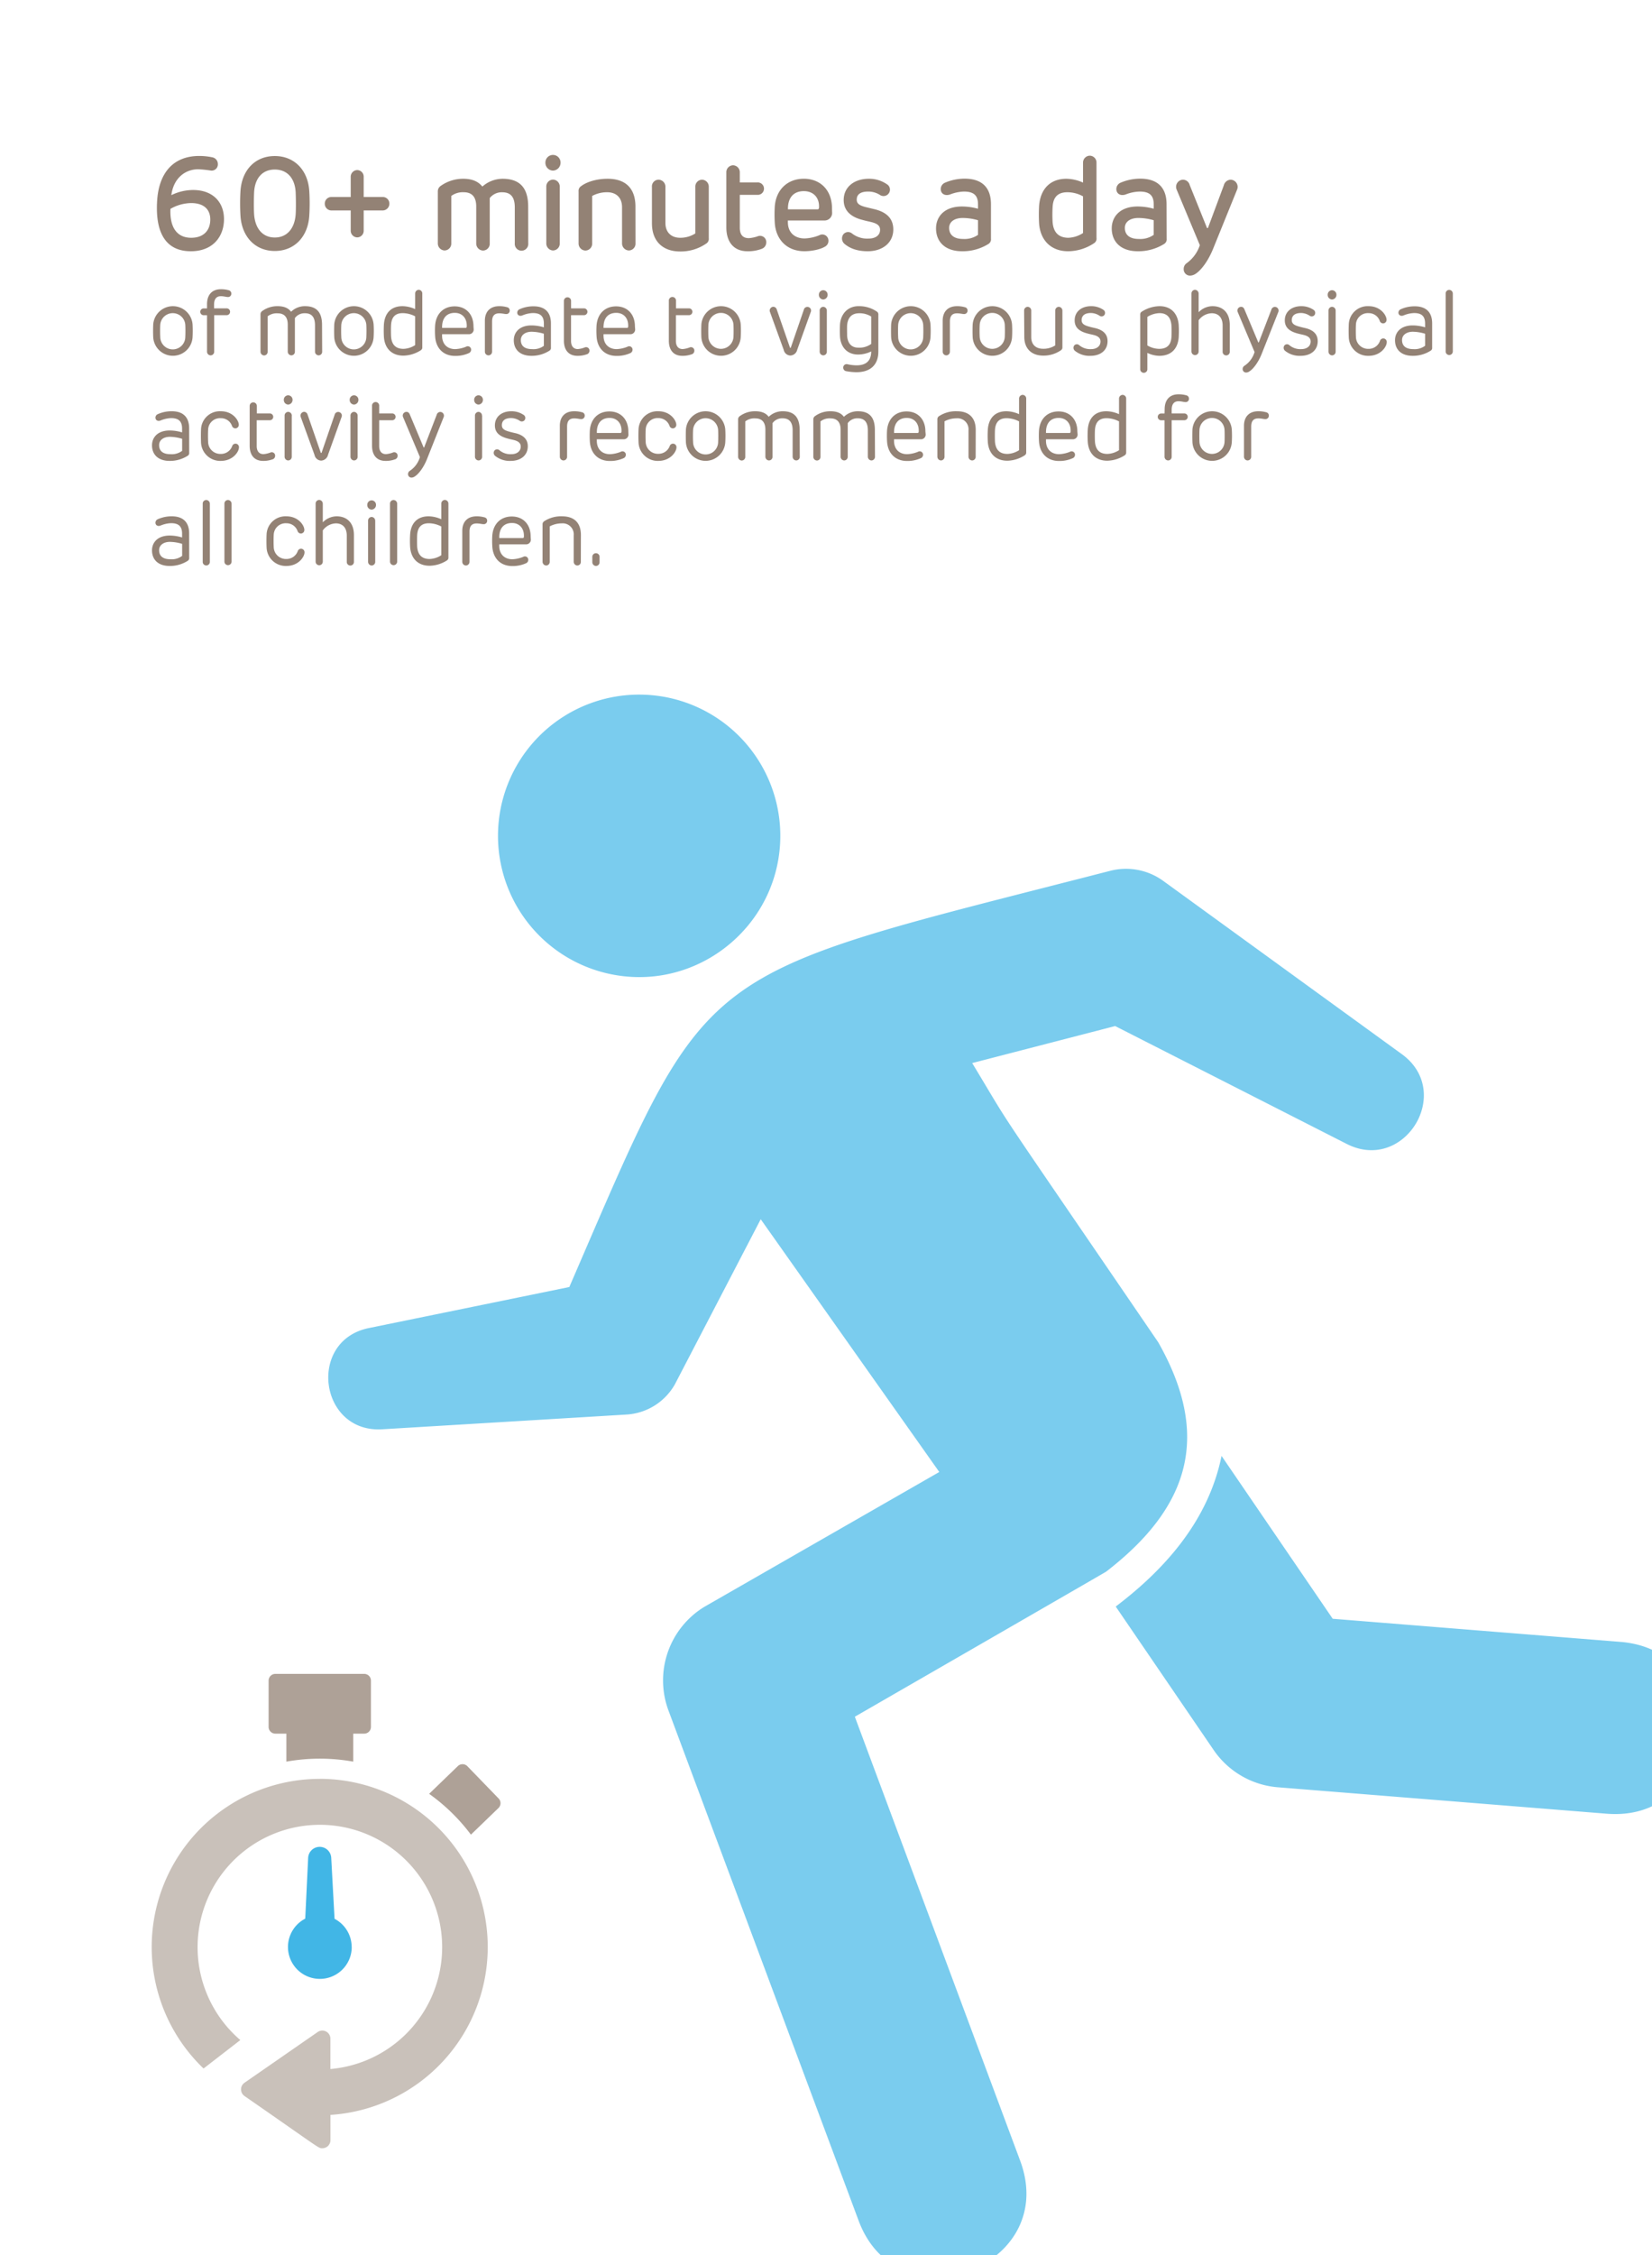 <svg id="Layer_4" data-name="Layer 4" xmlns="http://www.w3.org/2000/svg" xmlns:xlink="http://www.w3.org/1999/xlink" viewBox="0 0 613.48 837.1"><defs><style>.cls-1{fill:none;}.cls-2{fill:#938275;}.cls-3{clip-path:url(#clip-path);}.cls-4{fill:#7accee;}.cls-5{fill:#c9c1ba;}.cls-6{fill:#aea197;}.cls-7{fill:#41b6e6;}</style><clipPath id="clip-path"><rect class="cls-1" x="108.49" y="248.32" width="513.2" height="593.05" transform="translate(730.18 1089.68) rotate(-180)"/></clipPath></defs><title>60-minutes-exercise-daily-cardiac-fact-tip</title><path class="cls-2" d="M73.63,62.83c-5,0-9.21,3.43-10,9.61a18.36,18.36,0,0,1,8.12-1.91c7.13,0,11.43,4.36,11.43,10.82S79.06,93.26,70.89,93.26c-10.1,0-13.13-8-12.56-18.37.57-10.83,6.09-17,15.68-17a23.71,23.71,0,0,1,4.77.49,2.52,2.52,0,0,1,2.12,2.49,2.3,2.3,0,0,1-2.5,2.45A44.08,44.08,0,0,0,73.63,62.83ZM63.29,77.53C63,84.59,65.84,88.26,71,88.26c4.87,0,7.09-3,7.09-6.76,0-4-2.65-6.12-7.09-6.12A15.8,15.8,0,0,0,63.29,77.53Z"/><path class="cls-2" d="M89.3,80.08a77.76,77.76,0,0,1,0-9.16c.52-7.79,5.44-13,12.75-13s12.33,5.29,12.8,13a73.67,73.67,0,0,1,0,9.16c-.47,7.74-5.47,13.08-12.8,13.08S89.78,87.82,89.3,80.08Zm20.5-.54c.14-2.3.09-5.88,0-8.13-.28-5.34-3.21-8.48-7.75-8.48s-7.41,3.14-7.69,8.48c-.1,2.25-.14,5.83,0,8.13.38,5.34,3.21,8.62,7.69,8.62S109.42,84.88,109.8,79.54Z"/><path class="cls-2" d="M130.24,78.12h-7.17a2.48,2.48,0,0,1-2.46-2.5,2.45,2.45,0,0,1,2.46-2.5h7.17V65.68a2.48,2.48,0,0,1,2.41-2.55,2.44,2.44,0,0,1,2.41,2.55v7.44h7.08a2.45,2.45,0,0,1,2.46,2.5,2.51,2.51,0,0,1-2.46,2.5h-7.08v7.45a2.45,2.45,0,0,1-2.41,2.55,2.48,2.48,0,0,1-2.41-2.55Z"/><path class="cls-2" d="M196.17,90.32a2.51,2.51,0,1,1-5,0V77c0-3.92-1.56-5.63-4.68-5.63a5.66,5.66,0,0,0-4.62,2.15V90.32A2.53,2.53,0,0,1,179.35,93a2.61,2.61,0,0,1-2.5-2.65V76.65c0-3.72-1.75-5.29-4.63-5.29a7.19,7.19,0,0,0-4.63,1.37V90.32a2.55,2.55,0,0,1-2.5,2.65,2.61,2.61,0,0,1-2.5-2.65V71.16A2.43,2.43,0,0,1,163.67,69,14.31,14.31,0,0,1,172,66.36c3.26,0,5.53.93,7.13,2.89a11.43,11.43,0,0,1,7.51-2.89c6.71,0,9.5,3.72,9.5,10.34Z"/><path class="cls-2" d="M205.37,63.32a2.88,2.88,0,0,1-2.83-3,2.81,2.81,0,1,1,5.62,0A2.9,2.9,0,0,1,205.37,63.32Zm2.5,6v21a2.55,2.55,0,0,1-2.5,2.65,2.61,2.61,0,0,1-2.5-2.65v-21a2.55,2.55,0,0,1,2.5-2.65A2.58,2.58,0,0,1,207.87,69.35Z"/><path class="cls-2" d="M236,90.32a2.52,2.52,0,0,1-2.5,2.65A2.62,2.62,0,0,1,231,90.32V76.94c0-3.92-2.55-5.58-5.47-5.58a11.55,11.55,0,0,0-5.62,1.37V90.32A2.56,2.56,0,0,1,217.36,93a2.61,2.61,0,0,1-2.5-2.65V71.06a2.06,2.06,0,0,1,1-2c1.37-1.08,4.82-2.7,9.78-2.7,6.84,0,10.34,3.72,10.34,10.34Z"/><path class="cls-2" d="M242.1,69.45a2.49,2.49,0,0,1,2.46-2.75,2.62,2.62,0,0,1,2.55,2.75V82.77c0,3.39,2.08,5.49,5.48,5.49a10.26,10.26,0,0,0,5.62-1.61V69.4a2.56,2.56,0,0,1,2.5-2.7,2.59,2.59,0,0,1,2.5,2.7v19a2.05,2.05,0,0,1-.94,2,16.66,16.66,0,0,1-9.73,2.94c-6.37,0-10.44-3.77-10.44-10.44Z"/><path class="cls-2" d="M277.57,93.26c-5.39,0-7.84-3.82-7.84-8.82V64a2.55,2.55,0,0,1,2.5-2.65,2.58,2.58,0,0,1,2.5,2.65v3.72h6.52a2.31,2.31,0,1,1,0,4.61h-6.52v12.2c0,2.45,1,3.87,3.36,3.87a12.6,12.6,0,0,0,3.4-.73,2.31,2.31,0,0,1,3.07,2.3,2.53,2.53,0,0,1-1.7,2.4A14,14,0,0,1,277.57,93.26Z"/><path class="cls-2" d="M309,78.71a2.81,2.81,0,0,1-3,3.13H292.58v.59c0,3.92,2.55,6.08,6.24,6.08a16.07,16.07,0,0,0,5.43-1.18,2.28,2.28,0,0,1,3.4,2,2.4,2.4,0,0,1-1.28,2.21c-1.6,1-4.81,1.71-7.65,1.71-6.51,0-10.62-4.36-11-10.53a51.29,51.29,0,0,1,0-6.08c.47-6.32,4.82-10.29,10.77-10.29,6.32,0,10.48,4.41,10.48,11Zm-5.43-1c.38,0,.52-.2.57-.59.23-3.67-2-6.17-5.62-6.17-4,0-6,2.64-5.91,6.76Z"/><path class="cls-2" d="M331.73,85.18c0,4.94-4,8.08-9.49,8.08-4,0-6.76-1.13-8.69-2.79a2.64,2.64,0,0,1-.48-3.33,2.26,2.26,0,0,1,3.31-.49,9.17,9.17,0,0,0,6.09,1.91c2.88,0,4.35-1.38,4.35-3.24,0-1.42-.85-2.3-3.26-2.89-1.61-.39-1.61-.34-3.4-.83-4.16-1.08-6.85-3.38-6.85-7.35,0-4.9,4-7.89,9.3-7.89a11.58,11.58,0,0,1,7.13,2.3,2.38,2.38,0,0,1-3,3.68,8,8,0,0,0-4.34-1.23c-2.88,0-4.25,1.08-4.25,3,0,1.32.8,2.11,3.26,2.74l3.68.89C329.46,78.9,331.73,81.3,331.73,85.18Z"/><path class="cls-2" d="M368,88.6a2,2,0,0,1-.89,1.92,18,18,0,0,1-9.83,2.74c-6.47,0-9.68-3.67-9.68-8.48,0-4.26,3-8.13,9.59-8.13a22.73,22.73,0,0,1,6,.83V75.87c0-3.34-1.56-4.76-5.25-4.76a15.24,15.24,0,0,0-5.14,1.08c-2.08.69-3.45-.44-3.45-2a2.58,2.58,0,0,1,1.65-2.4,18.42,18.42,0,0,1,7.23-1.47c6,0,9.77,2.89,9.77,9.51Zm-4.81-1.42V81.75a20.67,20.67,0,0,0-5.72-.84c-2.88,0-5,1.33-5,3.68,0,2.64,1.85,4.11,5.2,4.11A8.72,8.72,0,0,0,363.18,87.18Z"/><path class="cls-2" d="M396,66.36a15.55,15.55,0,0,1,6.19,1.42V60.43a2.57,2.57,0,0,1,2.5-2.64,2.54,2.54,0,0,1,2.5,2.64V88.26a2,2,0,0,1-.89,2,17.53,17.53,0,0,1-9.64,3c-6.37,0-10.25-4.07-10.77-10.09a57.72,57.72,0,0,1,0-7C386.45,70.13,390,66.36,396,66.36Zm.76,21.9a10.65,10.65,0,0,0,5.43-1.76V72.88a12.06,12.06,0,0,0-5.81-1.52c-3.59,0-5.29,1.86-5.48,5.44a47.59,47.59,0,0,0,0,5.73C391.22,86.3,393.16,88.26,396.8,88.26Z"/><path class="cls-2" d="M433.25,88.6a2,2,0,0,1-.9,1.92,18,18,0,0,1-9.82,2.74c-6.47,0-9.68-3.67-9.68-8.48,0-4.26,3-8.13,9.59-8.13a22.6,22.6,0,0,1,6,.83V75.87c0-3.34-1.55-4.76-5.24-4.76A15.3,15.3,0,0,0,418,72.19c-2.07.69-3.44-.44-3.44-2a2.56,2.56,0,0,1,1.65-2.4,18.36,18.36,0,0,1,7.22-1.47c6,0,9.78,2.89,9.78,9.51Zm-4.82-1.42V81.75a20.6,20.6,0,0,0-5.71-.84c-2.88,0-5,1.33-5,3.68,0,2.64,1.84,4.11,5.2,4.11A8.68,8.68,0,0,0,428.43,87.18Z"/><path class="cls-2" d="M437,70.48a2.65,2.65,0,0,1,2.26-3.78,2.62,2.62,0,0,1,2.55,2l6.38,15.83c.05.1.09.15.19.15a.25.25,0,0,0,.23-.15l5.86-15.73A2.74,2.74,0,0,1,457,66.7a2.67,2.67,0,0,1,2.36,3.78l-8.88,21.9c-1.89,4.65-4.48,7.93-6.42,9.21a4,4,0,0,1-2.12.73,2.36,2.36,0,0,1-2.37-2.45,2.6,2.6,0,0,1,1-2.1,13.36,13.36,0,0,0,5-6.76Z"/><path class="cls-2" d="M71.51,120.38a43.23,43.23,0,0,1,0,4.83,7.32,7.32,0,0,1-14.61,0c-.07-1.36-.07-3.44,0-4.83a7.33,7.33,0,0,1,14.61,0Zm-12,.21c-.07,1.18-.07,3.29,0,4.45a4.65,4.65,0,0,0,9.3,0c.07-1.16.07-3.27,0-4.45a4.66,4.66,0,0,0-9.3,0Z"/><path class="cls-2" d="M76.88,112.9c0-3.33,1.74-5.54,5.15-5.54a10.5,10.5,0,0,1,2.88.37,1.27,1.27,0,0,1,1,1.3,1.21,1.21,0,0,1-1.28,1.22c-.72,0-1.51-.31-2.59-.31-1.77,0-2.55,1.19-2.55,3.17v1.36h4.58a1.26,1.26,0,1,1,0,2.51H79.54v13.5a1.35,1.35,0,0,1-1.32,1.43,1.37,1.37,0,0,1-1.34-1.43V117H75.74a1.26,1.26,0,1,1,0-2.51h1.14Z"/><path class="cls-2" d="M119.64,130.48a1.34,1.34,0,0,1-1.31,1.43,1.39,1.39,0,0,1-1.35-1.43v-9.72c0-3.13-1.31-4.49-3.73-4.49a4.4,4.4,0,0,0-3.74,1.8v12.41a1.34,1.34,0,0,1-1.31,1.43,1.39,1.39,0,0,1-1.34-1.43v-10c0-2.92-1.44-4.18-3.74-4.18a5.45,5.45,0,0,0-3.73,1.12v13.09a1.34,1.34,0,0,1-1.31,1.43,1.39,1.39,0,0,1-1.34-1.43V116.74a1.46,1.46,0,0,1,.68-1.32,9.54,9.54,0,0,1,5.67-1.77c2.39,0,4,.71,5,2.07a7.34,7.34,0,0,1,5.17-2.07c4.49,0,6.33,2.48,6.33,6.94Z"/><path class="cls-2" d="M138.74,120.38a38.92,38.92,0,0,1,0,4.83,7.32,7.32,0,0,1-14.61,0c-.07-1.36-.07-3.44,0-4.83a7.33,7.33,0,0,1,14.61,0Zm-12,.21c-.07,1.18-.07,3.29,0,4.45a4.65,4.65,0,0,0,9.3,0c.07-1.16.07-3.27,0-4.45a4.66,4.66,0,0,0-9.3,0Z"/><path class="cls-2" d="M149.45,113.65a11.77,11.77,0,0,1,4.72,1.09V109a1.38,1.38,0,0,1,1.31-1.43,1.36,1.36,0,0,1,1.34,1.43v19.88a1.2,1.2,0,0,1-.55,1.13,12.39,12.39,0,0,1-6.46,2c-4.35,0-6.91-2.69-7.24-6.87a42.52,42.52,0,0,1,0-4.79C142.9,116.17,145.29,113.65,149.45,113.65Zm.4,15.84a8.51,8.51,0,0,0,4.32-1.39V117.42a10.16,10.16,0,0,0-4.62-1.19c-2.82,0-4.13,1.53-4.32,4.32-.07,1-.07,3.3,0,4.45C145.49,128,147,129.49,149.85,129.49Z"/><path class="cls-2" d="M175.89,122.05a1.75,1.75,0,0,1-1.93,2h-9.79v.54c0,3.2,2,5,4.88,5a12,12,0,0,0,4-.88,1.25,1.25,0,0,1,1.9,1.08,1.39,1.39,0,0,1-.72,1.23,11.93,11.93,0,0,1-5.21,1.09c-4.52,0-7.2-3-7.43-7.31a32.26,32.26,0,0,1,0-4.08c.36-4.39,3.24-7,7.24-7,4.32,0,7,3.06,7,7.38Zm-3-.34c.26,0,.39-.14.43-.41.19-3.09-1.61-5.17-4.43-5.17-3.21,0-4.81,2.18-4.71,5.58Z"/><path class="cls-2" d="M189.29,115.32a1.25,1.25,0,0,1-1.31,1.25c-.65,0-1.44-.27-2.58-.27-1.84,0-2.66,1-2.66,3.06v11.15a1.36,1.36,0,0,1-1.34,1.4,1.38,1.38,0,0,1-1.34-1.4V119.05c0-3.33,1.9-5.4,5.34-5.4a10.49,10.49,0,0,1,2.85.37A1.23,1.23,0,0,1,189.29,115.32Z"/><path class="cls-2" d="M204.59,129.05a1.17,1.17,0,0,1-.55,1.12,12.25,12.25,0,0,1-6.69,1.91c-4.29,0-6.55-2.38-6.55-5.78,0-3,2.16-5.51,6.59-5.51a16.17,16.17,0,0,1,4.58.71v-1.39c0-2.75-1.31-3.91-4.09-3.91a11,11,0,0,0-3.9.88c-1.11.45-1.9-.2-1.9-1a1.4,1.4,0,0,1,.85-1.29,12.5,12.5,0,0,1,5.21-1.09c3.9,0,6.45,1.9,6.45,6.36Zm-2.62-.71v-4.46a16.39,16.39,0,0,0-4.55-.74c-2.23,0-4,1.12-4,3.09,0,2.14,1.37,3.36,4.19,3.36A6.42,6.42,0,0,0,202,128.34Z"/><path class="cls-2" d="M214.46,132.08c-3.51,0-5.05-2.42-5.05-5.61V111.68a1.33,1.33,0,1,1,2.66,0v2.79H217a1.26,1.26,0,0,1,0,2.51h-4.94v9.59c0,1.7.75,3,2.52,3a9,9,0,0,0,2.62-.62,1.25,1.25,0,0,1,1.7,1.26,1.37,1.37,0,0,1-1.08,1.33A9.74,9.74,0,0,1,214.46,132.08Z"/><path class="cls-2" d="M235.85,122.05a1.75,1.75,0,0,1-1.93,2h-9.8v.54c0,3.2,2,5,4.88,5a12,12,0,0,0,4-.88,1.25,1.25,0,0,1,1.9,1.08,1.39,1.39,0,0,1-.72,1.23,11.93,11.93,0,0,1-5.21,1.09c-4.52,0-7.21-3-7.43-7.31a32.26,32.26,0,0,1,0-4.08c.36-4.39,3.24-7,7.24-7,4.32,0,7,3.06,7,7.38Zm-3-.34c.26,0,.39-.14.42-.41.2-3.09-1.6-5.17-4.42-5.17-3.21,0-4.82,2.18-4.72,5.58Z"/><path class="cls-2" d="M253.38,132.08c-3.5,0-5-2.42-5-5.61V111.68a1.33,1.33,0,1,1,2.65,0v2.79h4.95a1.26,1.26,0,0,1,0,2.51H251v9.59c0,1.7.75,3,2.52,3a8.9,8.9,0,0,0,2.62-.62,1.26,1.26,0,0,1,1.71,1.26,1.37,1.37,0,0,1-1.08,1.33A9.8,9.8,0,0,1,253.38,132.08Z"/><path class="cls-2" d="M275.07,120.38a38.92,38.92,0,0,1,0,4.83,7.32,7.32,0,0,1-14.61,0c-.07-1.36-.07-3.44,0-4.83a7.33,7.33,0,0,1,14.61,0Zm-12,.21c-.06,1.18-.06,3.29,0,4.45a4.66,4.66,0,0,0,9.31,0c.06-1.16.06-3.27,0-4.45a4.66,4.66,0,0,0-9.31,0Z"/><path class="cls-2" d="M301.05,115.89l-5,13.94a2.73,2.73,0,0,1-2.56,2.14,2.61,2.61,0,0,1-2.45-2.1l-5.08-14a1.41,1.41,0,0,1,1.28-2,1.39,1.39,0,0,1,1.21,1L293.35,129a.17.17,0,0,0,.17.13.16.16,0,0,0,.16-.13L298.5,115a1.36,1.36,0,1,1,2.55.88Z"/><path class="cls-2" d="M305.71,111.17a1.68,1.68,0,0,1-1.61-1.74,1.63,1.63,0,0,1,1.61-1.7,1.65,1.65,0,0,1,1.63,1.7A1.71,1.71,0,0,1,305.71,111.17Zm1.34,4.15v15.16a1.35,1.35,0,0,1-1.34,1.43,1.39,1.39,0,0,1-1.32-1.43V115.32a1.36,1.36,0,0,1,1.32-1.43A1.38,1.38,0,0,1,307.05,115.32Z"/><path class="cls-2" d="M326.18,130.51c0,4.63-2.65,7.65-8.19,7.65a21.39,21.39,0,0,1-3.67-.37,1.31,1.31,0,0,1-1.18-1.26,1.26,1.26,0,0,1,1.54-1.33,15.9,15.9,0,0,0,3.41.41c3.7,0,5.44-1.83,5.44-5.17a11.16,11.16,0,0,1-4.85,1.16c-4.06,0-6.52-2.75-6.75-6.77-.06-1.32-.06-3,0-4.28.23-4,2.92-6.9,6.85-6.9a11.65,11.65,0,0,1,6.84,2,1.24,1.24,0,0,1,.56,1.19Zm-11.6-9.79c-.06,1.19,0,2.79,0,3.94.2,2.66,1.51,4.39,4.17,4.39a7.47,7.47,0,0,0,4.78-1.39V117.49a8.19,8.19,0,0,0-4.42-1.22C316.12,116.27,314.81,118.07,314.58,120.72Z"/><path class="cls-2" d="M345.54,120.38a38.92,38.92,0,0,1,0,4.83,7.32,7.32,0,0,1-14.61,0c-.06-1.36-.06-3.44,0-4.83a7.33,7.33,0,0,1,14.61,0Zm-12,.21c-.07,1.18-.07,3.29,0,4.45a4.65,4.65,0,0,0,9.3,0c.07-1.16.07-3.27,0-4.45a4.66,4.66,0,0,0-9.3,0Z"/><path class="cls-2" d="M359.31,115.32a1.25,1.25,0,0,1-1.31,1.25c-.66,0-1.45-.27-2.59-.27-1.84,0-2.66,1-2.66,3.06v11.15a1.36,1.36,0,0,1-1.34,1.4,1.38,1.38,0,0,1-1.34-1.4V119.05c0-3.33,1.9-5.4,5.34-5.4a10.43,10.43,0,0,1,2.85.37A1.24,1.24,0,0,1,359.31,115.32Z"/><path class="cls-2" d="M375.82,120.38a38.92,38.92,0,0,1,0,4.83,7.32,7.32,0,0,1-14.61,0c-.07-1.36-.07-3.44,0-4.83a7.33,7.33,0,0,1,14.61,0Zm-12,.21c-.07,1.18-.07,3.29,0,4.45a4.66,4.66,0,0,0,9.31,0c.06-1.16.06-3.27,0-4.45a4.66,4.66,0,0,0-9.31,0Z"/><path class="cls-2" d="M380.31,115.32a1.36,1.36,0,0,1,1.31-1.43,1.38,1.38,0,0,1,1.34,1.43v9.85c0,2.66,1.64,4.29,4.39,4.29a7.93,7.93,0,0,0,4.52-1.26V115.32a1.36,1.36,0,0,1,1.31-1.43,1.41,1.41,0,0,1,1.35,1.43v13.59A1.22,1.22,0,0,1,394,130a11.25,11.25,0,0,1-6.62,2c-4.19,0-7-2.49-7-6.94Z"/><path class="cls-2" d="M411.3,126.64c0,3.33-2.55,5.44-6.35,5.44a8.58,8.58,0,0,1-5.83-1.91,1.44,1.44,0,0,1-.27-1.83,1.27,1.27,0,0,1,1.84-.28,6.32,6.32,0,0,0,4.49,1.53c2.22,0,3.5-1.22,3.5-2.82,0-1.19-.75-2-2.62-2.45-1.11-.27-1.11-.23-2.36-.57-3.05-.82-4.62-2.28-4.62-4.83,0-3.23,2.52-5.27,6.13-5.27a7.92,7.92,0,0,1,4.68,1.46,1.36,1.36,0,0,1,.17,1.9,1.32,1.32,0,0,1-1.77.17,5.91,5.91,0,0,0-3.18-1c-2.29,0-3.44,1-3.44,2.65,0,1.08.59,1.8,2.56,2.34,1,.31,2.19.55,2.71.68C409.79,122.59,411.3,124.15,411.3,126.64Z"/><path class="cls-2" d="M430.5,132.08a10.69,10.69,0,0,1-4.42-1.09v5.95a1.33,1.33,0,1,1-2.65,0V116.78a1.13,1.13,0,0,1,.52-1.06,12.57,12.57,0,0,1,6.65-2.07c4.26,0,6.75,2.69,7.11,6.87a38.28,38.28,0,0,1,0,4.79C437.35,129.56,434.83,132.08,430.5,132.08Zm.07-15.85a9,9,0,0,0-4.49,1.4v10.6a8.83,8.83,0,0,0,4.36,1.26c3,0,4.39-1.53,4.58-4.32a38.84,38.84,0,0,0,0-4.45C434.76,117.76,433.32,116.23,430.57,116.23Z"/><path class="cls-2" d="M445.12,115.89a7.24,7.24,0,0,1,5.14-2.24c3.8,0,6.42,2.38,6.42,6.94v9.89a1.33,1.33,0,1,1-2.65,0v-9.66c0-2.82-1.45-4.55-4.07-4.55a6.22,6.22,0,0,0-4.84,2.62v11.59a1.33,1.33,0,1,1-2.66,0V109a1.36,1.36,0,0,1,1.31-1.43,1.41,1.41,0,0,1,1.35,1.43Z"/><path class="cls-2" d="M459.66,115.89a1.38,1.38,0,0,1,1.25-2c.65,0,1,.41,1.24,1L467.23,127c0,.07.06.11.13.11s.1,0,.13-.11l4.62-12a1.4,1.4,0,0,1,1.31-1.09,1.39,1.39,0,0,1,1.25,2l-6.16,15.51c-1.25,3.12-3.12,5.57-4.56,6.45a2.15,2.15,0,0,1-1.18.41,1.28,1.28,0,0,1-1.31-1.29,1.44,1.44,0,0,1,.63-1.19,9.17,9.17,0,0,0,3.8-5.13Z"/><path class="cls-2" d="M489.34,126.64c0,3.33-2.55,5.44-6.35,5.44a8.58,8.58,0,0,1-5.83-1.91,1.44,1.44,0,0,1-.26-1.83,1.26,1.26,0,0,1,1.83-.28,6.32,6.32,0,0,0,4.49,1.53c2.23,0,3.5-1.22,3.5-2.82,0-1.19-.75-2-2.62-2.45-1.11-.27-1.11-.23-2.36-.57-3-.82-4.62-2.28-4.62-4.83,0-3.23,2.53-5.27,6.13-5.27a8,8,0,0,1,4.69,1.46,1.37,1.37,0,0,1,.16,1.9,1.32,1.32,0,0,1-1.77.17,5.91,5.91,0,0,0-3.18-1c-2.29,0-3.44,1-3.44,2.65,0,1.08.59,1.8,2.56,2.34,1.05.31,2.19.55,2.72.68C487.84,122.59,489.34,124.15,489.34,126.64Z"/><path class="cls-2" d="M494.65,111.17a1.68,1.68,0,0,1-1.6-1.74,1.63,1.63,0,0,1,1.6-1.7,1.65,1.65,0,0,1,1.64,1.7A1.71,1.71,0,0,1,494.65,111.17Zm1.35,4.15v15.16a1.35,1.35,0,0,1-1.35,1.43,1.39,1.39,0,0,1-1.31-1.43V115.32a1.36,1.36,0,0,1,1.31-1.43A1.38,1.38,0,0,1,496,115.32Z"/><path class="cls-2" d="M512.44,126.6a1.29,1.29,0,0,1,2.53.48c0,1.56-2.2,5-6.75,5a7.12,7.12,0,0,1-7.34-6.87c-.07-1.36-.07-3.47,0-4.83a7,7,0,0,1,7.34-6.73c4.55,0,6.68,3.47,6.68,5a1.3,1.3,0,0,1-1.24,1.39,1.32,1.32,0,0,1-1.28-.92,4.33,4.33,0,0,0-4.13-2.89,4.42,4.42,0,0,0-4.72,4.32c-.06.92-.06,3.3,0,4.49a4.53,4.53,0,0,0,4.72,4.45A4.42,4.42,0,0,0,512.44,126.6Z"/><path class="cls-2" d="M531.84,129.05a1.15,1.15,0,0,1-.56,1.12,12.18,12.18,0,0,1-6.68,1.91c-4.29,0-6.55-2.38-6.55-5.78,0-3,2.16-5.51,6.58-5.51a16.29,16.29,0,0,1,4.59.71v-1.39c0-2.75-1.31-3.91-4.1-3.91a11.07,11.07,0,0,0-3.9.88c-1.11.45-1.9-.2-1.9-1a1.39,1.39,0,0,1,.86-1.29,12.44,12.44,0,0,1,5.2-1.09c3.9,0,6.46,1.9,6.46,6.36Zm-2.62-.71v-4.46a16.46,16.46,0,0,0-4.56-.74c-2.22,0-4,1.12-4,3.09,0,2.14,1.38,3.36,4.19,3.36A6.46,6.46,0,0,0,529.22,128.34Z"/><path class="cls-2" d="M539.51,109v21.45a1.33,1.33,0,1,1-2.66,0V109a1.33,1.33,0,0,1,1.31-1.4A1.38,1.38,0,0,1,539.51,109Z"/><path class="cls-2" d="M70.26,168.05a1.17,1.17,0,0,1-.55,1.12A12.25,12.25,0,0,1,63,171.08c-4.29,0-6.55-2.38-6.55-5.78,0-3,2.16-5.51,6.58-5.51a16.19,16.19,0,0,1,4.59.71v-1.39c0-2.75-1.31-3.91-4.09-3.91a11,11,0,0,0-3.9.88c-1.12.45-1.9-.2-1.9-1.05a1.4,1.4,0,0,1,.85-1.29,12.46,12.46,0,0,1,5.21-1.09c3.9,0,6.45,1.9,6.45,6.36Zm-2.62-.71v-4.46a16.39,16.39,0,0,0-4.55-.74c-2.23,0-4,1.12-4,3.09,0,2.14,1.38,3.36,4.2,3.36A6.42,6.42,0,0,0,67.64,167.34Z"/><path class="cls-2" d="M86.22,165.6a1.29,1.29,0,0,1,2.52.48c0,1.56-2.2,5-6.75,5a7.13,7.13,0,0,1-7.34-6.87c-.06-1.36-.06-3.47,0-4.83A7,7,0,0,1,82,152.65c4.55,0,6.68,3.47,6.68,5A1.29,1.29,0,0,1,87.43,159a1.33,1.33,0,0,1-1.28-.92A4.31,4.31,0,0,0,82,155.23a4.4,4.4,0,0,0-4.71,4.32c-.07.92-.07,3.3,0,4.49A4.52,4.52,0,0,0,82,168.49,4.43,4.43,0,0,0,86.22,165.6Z"/><path class="cls-2" d="M97.72,171.08c-3.51,0-5-2.42-5-5.61V150.68a1.33,1.33,0,1,1,2.66,0v2.79h4.94a1.26,1.26,0,0,1,0,2.51H95.33v9.59c0,1.7.75,3,2.52,3a9,9,0,0,0,2.62-.62,1.25,1.25,0,0,1,1.7,1.26,1.36,1.36,0,0,1-1.08,1.33A9.74,9.74,0,0,1,97.72,171.08Z"/><path class="cls-2" d="M107,150.17a1.68,1.68,0,0,1-1.6-1.74,1.63,1.63,0,0,1,1.6-1.7,1.65,1.65,0,0,1,1.64,1.7A1.71,1.71,0,0,1,107,150.17Zm1.35,4.15v15.16a1.35,1.35,0,0,1-1.35,1.43,1.38,1.38,0,0,1-1.31-1.43V154.32a1.36,1.36,0,0,1,1.31-1.43A1.38,1.38,0,0,1,108.37,154.32Z"/><path class="cls-2" d="M126.81,154.89l-5,13.94a2.74,2.74,0,0,1-2.56,2.14,2.61,2.61,0,0,1-2.45-2.1l-5.08-14a1.41,1.41,0,0,1,1.28-2,1.39,1.39,0,0,1,1.21,1L119.11,168a.17.17,0,0,0,.17.13.16.16,0,0,0,.16-.13L124.26,154a1.36,1.36,0,1,1,2.55.88Z"/><path class="cls-2" d="M131.46,150.17a1.68,1.68,0,0,1-1.6-1.74,1.63,1.63,0,0,1,1.6-1.7,1.65,1.65,0,0,1,1.64,1.7A1.71,1.71,0,0,1,131.46,150.17Zm1.35,4.15v15.16a1.35,1.35,0,0,1-1.35,1.43,1.39,1.39,0,0,1-1.31-1.43V154.32a1.36,1.36,0,0,1,1.31-1.43A1.38,1.38,0,0,1,132.81,154.32Z"/><path class="cls-2" d="M143.16,171.08c-3.5,0-5-2.42-5-5.61V150.68a1.33,1.33,0,1,1,2.65,0v2.79h4.95a1.26,1.26,0,0,1,0,2.51h-4.95v9.59c0,1.7.75,3,2.52,3a8.9,8.9,0,0,0,2.62-.62,1.26,1.26,0,0,1,1.71,1.26,1.37,1.37,0,0,1-1.08,1.33A9.8,9.8,0,0,1,143.16,171.08Z"/><path class="cls-2" d="M149.71,154.89a1.38,1.38,0,0,1,1.25-2c.65,0,1,.41,1.24,1L157.28,166c0,.07.07.11.13.11s.1,0,.13-.11l4.62-12a1.4,1.4,0,0,1,1.31-1.09,1.39,1.39,0,0,1,1.25,2l-6.16,15.51c-1.25,3.12-3.11,5.57-4.56,6.45a2.13,2.13,0,0,1-1.17.41,1.28,1.28,0,0,1-1.31-1.29,1.45,1.45,0,0,1,.62-1.19,9.17,9.17,0,0,0,3.8-5.13Z"/><path class="cls-2" d="M177.69,150.17a1.68,1.68,0,0,1-1.6-1.74,1.63,1.63,0,0,1,1.6-1.7,1.65,1.65,0,0,1,1.64,1.7A1.71,1.71,0,0,1,177.69,150.17Zm1.35,4.15v15.16a1.35,1.35,0,0,1-1.35,1.43,1.39,1.39,0,0,1-1.31-1.43V154.32a1.36,1.36,0,0,1,1.31-1.43A1.38,1.38,0,0,1,179,154.32Z"/><path class="cls-2" d="M196,165.64c0,3.33-2.55,5.44-6.35,5.44a8.58,8.58,0,0,1-5.83-1.91,1.44,1.44,0,0,1-.26-1.83,1.26,1.26,0,0,1,1.83-.28,6.32,6.32,0,0,0,4.49,1.53c2.23,0,3.5-1.22,3.5-2.82,0-1.19-.75-2-2.62-2.45-1.11-.27-1.11-.23-2.36-.57-3-.82-4.62-2.28-4.62-4.83,0-3.23,2.53-5.27,6.13-5.27a8,8,0,0,1,4.69,1.46,1.37,1.37,0,0,1,.16,1.9,1.32,1.32,0,0,1-1.77.17,5.91,5.91,0,0,0-3.18-1c-2.29,0-3.44,1-3.44,2.65,0,1.08.59,1.8,2.56,2.34,1,.31,2.19.55,2.72.68C194.47,161.59,196,163.15,196,165.64Z"/><path class="cls-2" d="M217.14,154.32a1.25,1.25,0,0,1-1.31,1.25c-.66,0-1.44-.27-2.59-.27-1.83,0-2.65,1-2.65,3.06v11.15a1.36,1.36,0,0,1-1.34,1.4,1.38,1.38,0,0,1-1.35-1.4V158.05c0-3.33,1.9-5.4,5.34-5.4a10.37,10.37,0,0,1,2.85.37A1.23,1.23,0,0,1,217.14,154.32Z"/><path class="cls-2" d="M233.36,161.05a1.75,1.75,0,0,1-1.94,2h-9.79v.54c0,3.2,2,5,4.88,5a12.1,12.1,0,0,0,4-.88,1.25,1.25,0,0,1,1.9,1.08,1.41,1.41,0,0,1-.72,1.23,12,12,0,0,1-5.21,1.09c-4.52,0-7.21-3-7.44-7.31a36.5,36.5,0,0,1,0-4.08c.36-4.39,3.25-7,7.24-7,4.33,0,7.05,3.06,7.05,7.38Zm-3-.34c.27,0,.4-.14.43-.41.2-3.09-1.61-5.17-4.42-5.17-3.21,0-4.82,2.18-4.72,5.58Z"/><path class="cls-2" d="M248.69,165.6a1.29,1.29,0,0,1,2.52.48c0,1.56-2.19,5-6.75,5a7.12,7.12,0,0,1-7.33-6.87c-.07-1.36-.07-3.47,0-4.83a7,7,0,0,1,7.33-6.73c4.56,0,6.69,3.47,6.69,5A1.3,1.3,0,0,1,249.9,159a1.31,1.31,0,0,1-1.27-.92,4.33,4.33,0,0,0-4.13-2.89,4.42,4.42,0,0,0-4.72,4.32c-.07.92-.07,3.3,0,4.49a4.53,4.53,0,0,0,4.72,4.45A4.42,4.42,0,0,0,248.69,165.6Z"/><path class="cls-2" d="M269.33,159.38a38.92,38.92,0,0,1,0,4.83,7.32,7.32,0,0,1-14.61,0c-.06-1.36-.06-3.44,0-4.83a7.33,7.33,0,0,1,14.61,0Zm-11.95.21c-.07,1.18-.07,3.29,0,4.45a4.65,4.65,0,0,0,9.3,0c.07-1.16.07-3.27,0-4.45a4.66,4.66,0,0,0-9.3,0Z"/><path class="cls-2" d="M297,169.48a1.34,1.34,0,0,1-1.31,1.43,1.39,1.39,0,0,1-1.34-1.43v-9.72c0-3.13-1.31-4.49-3.74-4.49a4.38,4.38,0,0,0-3.73,1.8v12.41a1.34,1.34,0,0,1-1.31,1.43,1.39,1.39,0,0,1-1.34-1.43v-10c0-2.92-1.45-4.18-3.74-4.18a5.42,5.42,0,0,0-3.73,1.12v13.09a1.34,1.34,0,0,1-1.31,1.43,1.39,1.39,0,0,1-1.35-1.43V155.74a1.47,1.47,0,0,1,.69-1.32,9.54,9.54,0,0,1,5.67-1.77c2.39,0,4,.71,5,2.07a7.39,7.39,0,0,1,5.18-2.07c4.49,0,6.32,2.48,6.32,6.94Z"/><path class="cls-2" d="M324.93,169.48a1.34,1.34,0,0,1-1.31,1.43,1.39,1.39,0,0,1-1.34-1.43v-9.72c0-3.13-1.31-4.49-3.74-4.49a4.38,4.38,0,0,0-3.73,1.8v12.41a1.34,1.34,0,0,1-1.31,1.43,1.39,1.39,0,0,1-1.34-1.43v-10c0-2.92-1.45-4.18-3.74-4.18a5.45,5.45,0,0,0-3.73,1.12v13.09a1.34,1.34,0,0,1-1.31,1.43,1.4,1.4,0,0,1-1.35-1.43V155.74a1.47,1.47,0,0,1,.69-1.32,9.54,9.54,0,0,1,5.67-1.77c2.39,0,4,.71,5,2.07a7.39,7.39,0,0,1,5.18-2.07c4.49,0,6.32,2.48,6.32,6.94Z"/><path class="cls-2" d="M343.74,161.05a1.75,1.75,0,0,1-1.93,2H332v.54c0,3.2,2,5,4.88,5a12,12,0,0,0,4-.88,1.25,1.25,0,0,1,1.9,1.08,1.39,1.39,0,0,1-.72,1.23,11.93,11.93,0,0,1-5.21,1.09c-4.52,0-7.21-3-7.44-7.31a34.12,34.12,0,0,1,0-4.08c.36-4.39,3.24-7,7.24-7,4.32,0,7,3.06,7,7.38Zm-3-.34c.26,0,.39-.14.42-.41.2-3.09-1.6-5.17-4.42-5.17-3.21,0-4.82,2.18-4.72,5.58Z"/><path class="cls-2" d="M362.32,169.48a1.33,1.33,0,0,1-1.31,1.43,1.4,1.4,0,0,1-1.35-1.43v-9.76a4.08,4.08,0,0,0-4.39-4.45,9.51,9.51,0,0,0-4.52,1.12v13.09a1.34,1.34,0,0,1-1.31,1.43,1.39,1.39,0,0,1-1.34-1.43V155.71a1.35,1.35,0,0,1,.59-1.22,11.38,11.38,0,0,1,6.65-1.84c4.59,0,7,2.48,7,6.94Z"/><path class="cls-2" d="M373.72,152.65a11.77,11.77,0,0,1,4.72,1.09V148a1.38,1.38,0,0,1,1.31-1.43,1.36,1.36,0,0,1,1.34,1.43v19.88a1.2,1.2,0,0,1-.56,1.13,12.31,12.31,0,0,1-6.45,2c-4.36,0-6.91-2.69-7.24-6.87a38.28,38.28,0,0,1,0-4.79C367.17,155.17,369.56,152.65,373.72,152.65Zm.39,15.84a8.52,8.52,0,0,0,4.33-1.39V156.42a10.16,10.16,0,0,0-4.62-1.19c-2.82,0-4.13,1.53-4.33,4.32-.06,1-.06,3.3,0,4.45C369.76,167,371.26,168.49,374.11,168.49Z"/><path class="cls-2" d="M400.16,161.05a1.75,1.75,0,0,1-1.93,2h-9.8v.54c0,3.2,2,5,4.88,5a12,12,0,0,0,4-.88,1.25,1.25,0,0,1,1.9,1.08,1.39,1.39,0,0,1-.72,1.23,11.93,11.93,0,0,1-5.21,1.09c-4.52,0-7.21-3-7.44-7.31a34.12,34.12,0,0,1,0-4.08c.36-4.39,3.24-7,7.24-7,4.32,0,7,3.06,7,7.38Zm-3-.34c.26,0,.39-.14.42-.41.2-3.09-1.6-5.17-4.42-5.17-3.21,0-4.82,2.18-4.72,5.58Z"/><path class="cls-2" d="M410.84,152.65a11.77,11.77,0,0,1,4.72,1.09V148a1.38,1.38,0,0,1,1.31-1.43,1.36,1.36,0,0,1,1.34,1.43v19.88a1.2,1.2,0,0,1-.55,1.13,12.39,12.39,0,0,1-6.46,2c-4.35,0-6.91-2.69-7.24-6.87a38.28,38.28,0,0,1,0-4.79C404.29,155.17,406.68,152.65,410.84,152.65Zm.4,15.84a8.51,8.51,0,0,0,4.32-1.39V156.42a10.16,10.16,0,0,0-4.62-1.19c-2.82,0-4.13,1.53-4.32,4.32-.07,1-.07,3.3,0,4.45C406.88,167,408.38,168.49,411.24,168.49Z"/><path class="cls-2" d="M432.5,151.9c0-3.33,1.74-5.54,5.14-5.54a10.58,10.58,0,0,1,2.89.37,1.26,1.26,0,0,1,1,1.3,1.2,1.2,0,0,1-1.27,1.22c-.72,0-1.51-.31-2.59-.31-1.77,0-2.56,1.19-2.56,3.17v1.36h4.59a1.26,1.26,0,1,1,0,2.51h-4.59v13.5a1.34,1.34,0,0,1-1.31,1.43,1.37,1.37,0,0,1-1.34-1.43V156h-1.15a1.26,1.26,0,1,1,0-2.51h1.15Z"/><path class="cls-2" d="M457.43,159.38a38.92,38.92,0,0,1,0,4.83,7.32,7.32,0,0,1-14.61,0c-.06-1.36-.06-3.44,0-4.83a7.33,7.33,0,0,1,14.61,0Zm-12,.21c-.06,1.18-.06,3.29,0,4.45a4.66,4.66,0,0,0,9.31,0c.06-1.16.06-3.27,0-4.45a4.66,4.66,0,0,0-9.31,0Z"/><path class="cls-2" d="M471.19,154.32a1.25,1.25,0,0,1-1.31,1.25c-.65,0-1.44-.27-2.58-.27-1.84,0-2.66,1-2.66,3.06v11.15a1.36,1.36,0,0,1-1.34,1.4,1.38,1.38,0,0,1-1.34-1.4V158.05c0-3.33,1.9-5.4,5.34-5.4a10.49,10.49,0,0,1,2.85.37A1.23,1.23,0,0,1,471.19,154.32Z"/><path class="cls-2" d="M70.26,207.05a1.17,1.17,0,0,1-.55,1.12A12.25,12.25,0,0,1,63,210.08c-4.29,0-6.55-2.38-6.55-5.78,0-3,2.16-5.51,6.58-5.51a16.19,16.19,0,0,1,4.59.71v-1.39c0-2.75-1.31-3.91-4.09-3.91a11,11,0,0,0-3.9.88c-1.12.45-1.9-.2-1.9-1.05a1.4,1.4,0,0,1,.85-1.29,12.46,12.46,0,0,1,5.21-1.09c3.9,0,6.45,1.9,6.45,6.36Zm-2.62-.71v-4.46a16.39,16.39,0,0,0-4.55-.74c-2.23,0-4,1.12-4,3.09,0,2.14,1.38,3.36,4.2,3.36A6.42,6.42,0,0,0,67.64,206.34Z"/><path class="cls-2" d="M77.93,187v21.45a1.33,1.33,0,1,1-2.65,0V187a1.32,1.32,0,0,1,1.31-1.4A1.37,1.37,0,0,1,77.93,187Z"/><path class="cls-2" d="M86,187v21.45a1.33,1.33,0,1,1-2.66,0V187a1.33,1.33,0,0,1,1.31-1.4A1.38,1.38,0,0,1,86,187Z"/><path class="cls-2" d="M110.56,204.6a1.29,1.29,0,0,1,2.52.48c0,1.56-2.19,5-6.75,5A7.12,7.12,0,0,1,99,203.21c-.07-1.36-.07-3.47,0-4.83a7,7,0,0,1,7.33-6.73c4.56,0,6.69,3.47,6.69,5a1.3,1.3,0,0,1-1.25,1.39,1.31,1.31,0,0,1-1.27-.92,4.33,4.33,0,0,0-4.13-2.89,4.42,4.42,0,0,0-4.72,4.32c-.07.92-.07,3.3,0,4.49a4.53,4.53,0,0,0,4.72,4.45A4.42,4.42,0,0,0,110.56,204.6Z"/><path class="cls-2" d="M119.87,193.89a7.26,7.26,0,0,1,5.14-2.24c3.8,0,6.42,2.38,6.42,6.94v9.89a1.33,1.33,0,1,1-2.65,0v-9.66c0-2.82-1.44-4.55-4.06-4.55a6.23,6.23,0,0,0-4.85,2.62v11.59a1.33,1.33,0,1,1-2.66,0V187a1.36,1.36,0,0,1,1.31-1.43,1.4,1.4,0,0,1,1.35,1.43Z"/><path class="cls-2" d="M138,189.17a1.68,1.68,0,0,1-1.61-1.74,1.63,1.63,0,0,1,1.61-1.7,1.65,1.65,0,0,1,1.63,1.7A1.71,1.71,0,0,1,138,189.17Zm1.34,4.15v15.16a1.35,1.35,0,0,1-1.34,1.43,1.38,1.38,0,0,1-1.31-1.43V193.32a1.35,1.35,0,0,1,1.31-1.43A1.38,1.38,0,0,1,139.33,193.32Z"/><path class="cls-2" d="M147.49,187v21.45a1.33,1.33,0,1,1-2.66,0V187a1.33,1.33,0,0,1,1.31-1.4A1.38,1.38,0,0,1,147.49,187Z"/><path class="cls-2" d="M159.15,191.65a11.77,11.77,0,0,1,4.72,1.09V187a1.38,1.38,0,0,1,1.31-1.43,1.36,1.36,0,0,1,1.34,1.43v19.88A1.2,1.2,0,0,1,166,208a12.31,12.31,0,0,1-6.45,2c-4.36,0-6.91-2.69-7.24-6.87a38.28,38.28,0,0,1,0-4.79C152.6,194.17,155,191.65,159.15,191.65Zm.39,15.84a8.52,8.52,0,0,0,4.33-1.39V195.42a10.16,10.16,0,0,0-4.62-1.19c-2.82,0-4.13,1.53-4.33,4.32-.06,1-.06,3.3,0,4.45C155.19,206,156.69,207.49,159.54,207.49Z"/><path class="cls-2" d="M180.91,193.32a1.25,1.25,0,0,1-1.31,1.25c-.66,0-1.45-.27-2.59-.27-1.84,0-2.66,1-2.66,3.06v11.15a1.36,1.36,0,0,1-1.34,1.4,1.38,1.38,0,0,1-1.34-1.4V197.05c0-3.33,1.9-5.4,5.34-5.4a10.43,10.43,0,0,1,2.85.37A1.24,1.24,0,0,1,180.91,193.32Z"/><path class="cls-2" d="M197.12,200.05a1.75,1.75,0,0,1-1.93,2H185.4v.54c0,3.2,2,5,4.88,5a12,12,0,0,0,4-.88,1.25,1.25,0,0,1,1.9,1.08,1.39,1.39,0,0,1-.72,1.23,11.9,11.9,0,0,1-5.21,1.09c-4.52,0-7.2-3-7.43-7.31a32.26,32.26,0,0,1,0-4.08c.36-4.39,3.24-7,7.24-7,4.33,0,7,3.06,7,7.38Zm-3-.34c.26,0,.39-.14.43-.41.19-3.09-1.61-5.17-4.43-5.17-3.21,0-4.81,2.18-4.71,5.58Z"/><path class="cls-2" d="M215.7,208.48a1.32,1.32,0,0,1-1.31,1.43,1.39,1.39,0,0,1-1.34-1.43v-9.76a4.08,4.08,0,0,0-4.39-4.45,9.44,9.44,0,0,0-4.52,1.12v13.09a1.34,1.34,0,0,1-1.31,1.43,1.4,1.4,0,0,1-1.35-1.43V194.71a1.35,1.35,0,0,1,.59-1.22,11.41,11.41,0,0,1,6.65-1.84c4.59,0,7,2.48,7,6.94Z"/><path class="cls-2" d="M222.65,206.81v1.84a1.37,1.37,0,0,1-1.34,1.43,1.41,1.41,0,0,1-1.35-1.43v-1.84a1.35,1.35,0,1,1,2.69,0Z"/><g class="cls-3"><path class="cls-4" d="M226.38,361.51c28.85,6.2,56.31-12.71,62.22-40.23a52.42,52.42,0,1,0-62.22,40.23ZM430.11,498.23c-65.76-96.3-52.26-75.82-69.08-103.63l53.09-13.74,86,43.76c21.4,10.88,39.89-19.27,20.42-33.36L432,327a23.55,23.55,0,0,0-19.68-3.77C256,363.45,264.41,355.3,211.42,477.73l-74.24,15.19c-23.14,4.5-18.73,39,4.72,37.62l90.7-5.47a22.15,22.15,0,0,0,18.05-11.27l31.85-61.23,66.31,93.82-87.3,50.08A32,32,0,0,0,248.27,635l70.63,189.4c14.73,39.29,74.84,17.36,59.91-22.46L317.45,637.23s92.77-53.46,93.32-53.85l0,0C442.61,558.83,449.38,532.17,430.11,498.23ZM601.77,609.45l-106.86-8.58-41.28-60.45c-4.77,23.43-20.31,41.53-39.3,55.91l36.36,53.25a32,32,0,0,0,23.86,13.84l122.1,9.81C638.91,676.6,643.86,612.83,601.77,609.45Z"/></g><path class="cls-5" d="M118.76,660.3A62.42,62.42,0,0,0,75.59,767.81l13.66-10.56A45.41,45.41,0,1,1,122.69,768V756.69a3,3,0,0,0-4.68-2.45L90.78,773.11a3,3,0,0,0,0,4.9c28.61,19.83,27.4,19.4,28.93,19.4a3,3,0,0,0,3-3v-9.38a62.44,62.44,0,0,0-3.93-124.75Z"/><path class="cls-6" d="M185.19,667.61l-11.62-12a2.51,2.51,0,0,0-3.54-.06l-10.67,10.3A70.5,70.5,0,0,1,174.88,681l10.24-9.89A2.5,2.5,0,0,0,185.19,667.61Z"/><path class="cls-6" d="M102.28,643.51h4.07V653.9a70.61,70.61,0,0,1,24.83,0V643.51h4.07a2.5,2.5,0,0,0,2.5-2.5V623.83a2.5,2.5,0,0,0-2.5-2.5h-33a2.5,2.5,0,0,0-2.5,2.5V641A2.5,2.5,0,0,0,102.28,643.51Z"/><path class="cls-7" d="M130.6,722.74a11.85,11.85,0,0,0-6.36-10.5L123,689.53a4.29,4.29,0,0,0-8.56,0l-1.09,22.65a11.84,11.84,0,1,0,17.27,10.52Z"/></svg>